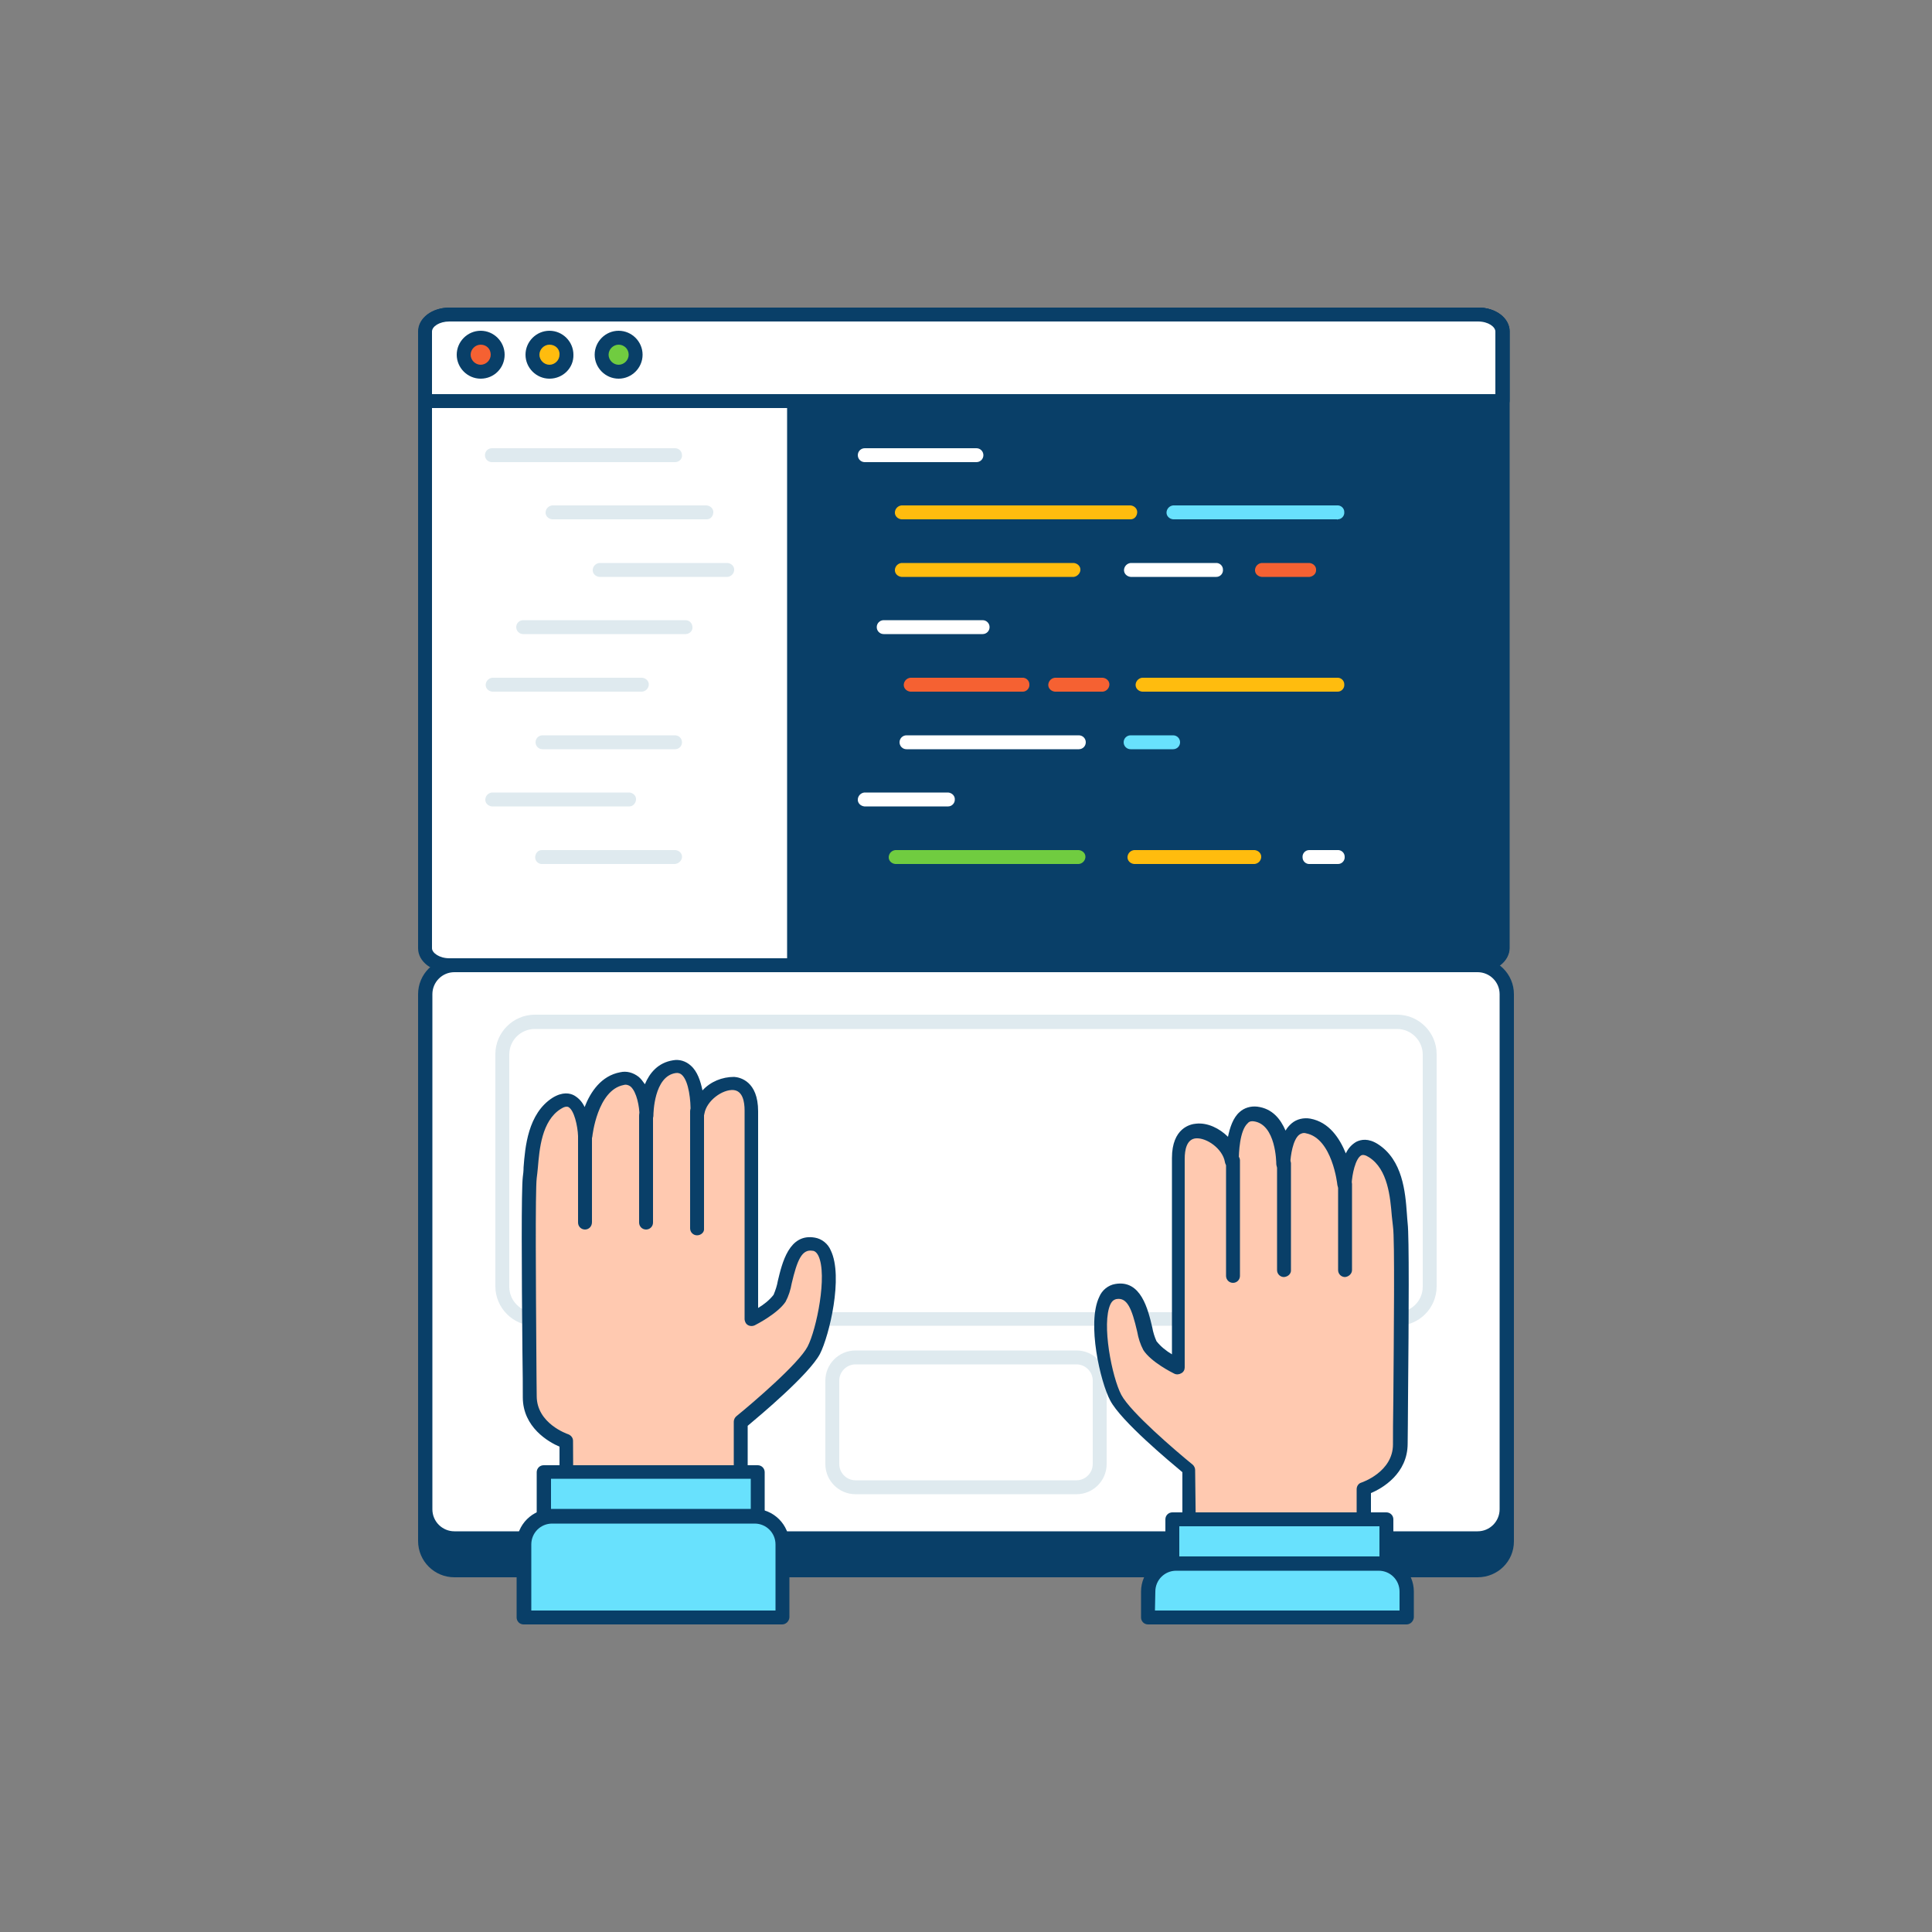 <svg version="1.1" id="Layer_1" xmlns="http://www.w3.org/2000/svg" xmlns:xlink="http://www.w3.org/1999/xlink" x="0px" y="0px" viewBox="0 0 500 500" xml:space="preserve">
    <rect x="0" y="0" width="500" height="500" fill="#808080" stroke="none"/>
    <style type="text/css">
        .st0_coding-3-85{fill:#093F68;}
        .st1_coding-3-85{fill:#FFFFFF;}
        .st2_coding-3-85{fill:#DFEAEF;}
        .st3_coding-3-85{fill:#FFC9B0;}
        .st4_coding-3-85{fill:#68E1FD;}
        .st5_coding-3-85{fill:#FFBC0E;}
        .st6_coding-3-85{fill:#F56132;}
        .st7_coding-3-85{fill:#70CC40;}
    </style>
    <g id="keyboard_coding-3-85">
        <path class="st0_coding-3-85" d="M117.5,258h265c4.1,0,7.5,3.3,7.5,7.5V399c0,4.1-3.3,7.5-7.5,7.5h-265c-4.1,0-7.5-3.3-7.5-7.5V265.5
            C110.1,261.4,113.4,258,117.5,258z"></path>
        <path class="st0_coding-3-85" d="M382.4,408.2H117.6c-5.2,0-9.4-4.2-9.4-9.4V265.6c0-5.2,4.2-9.4,9.4-9.4h264.8c5.2,0,9.4,4.2,9.4,9.4v133.3
            C391.8,404.1,387.6,408.2,382.4,408.2z M117.6,259.8c-3.2,0-5.7,2.6-5.7,5.7v133.3c0,3.2,2.6,5.7,5.7,5.8h264.8
            c3.2,0,5.7-2.6,5.7-5.8V265.6c0-3.2-2.6-5.7-5.7-5.7L117.6,259.8z"></path>
        <path class="st1_coding-3-85" d="M118.4,249.7h263.2c4.6,0,8.4,3.7,8.4,8.4v131.7c0,4.6-3.7,8.4-8.4,8.4H118.4c-4.6,0-8.4-3.7-8.4-8.4V258.1
            C110.1,253.5,113.8,249.7,118.4,249.7z"></path>
        <path class="st0_coding-3-85" d="M382.4,400H117.6c-5.2,0-9.4-4.2-9.4-9.4V257.3c0-5.2,4.2-9.4,9.4-9.4h264.8c5.2,0,9.4,4.2,9.4,9.4v133.3
            C391.8,395.8,387.6,400,382.4,400z M117.6,251.6c-3.2,0-5.7,2.6-5.7,5.7v133.3c0,3.2,2.6,5.7,5.7,5.7h264.8c3.2,0,5.7-2.6,5.7-5.7
            V257.3c0-3.2-2.6-5.7-5.7-5.7H117.6z"></path>
        <path class="st2_coding-3-85" d="M361.6,343.1H138.4c-5.6,0-10.2-4.6-10.2-10.2v-60.1c0-5.6,4.6-10.2,10.2-10.2h223.2c5.6,0,10.2,4.6,10.2,10.2
            v60.1C371.8,338.6,367.2,343.1,361.6,343.1z M138.4,266.3c-3.6,0-6.6,2.9-6.6,6.6v60.1c0,3.6,2.9,6.6,6.6,6.6h223.2
            c3.6,0,6.6-2.9,6.6-6.6v-60.1c0-3.6-3-6.6-6.6-6.6L138.4,266.3z"></path>
        <path class="st2_coding-3-85" d="M278.6,386.7h-57.2c-4.3,0-7.8-3.5-7.8-7.8v-21.6c0-4.3,3.5-7.8,7.8-7.8h57.2c4.3,0,7.8,3.5,7.8,7.8v21.6
            C286.4,383.2,282.9,386.7,278.6,386.7z M221.4,353.1c-2.3,0-4.2,1.9-4.2,4.2v21.6c0,2.3,1.9,4.2,4.2,4.2c0,0,0,0,0,0h57.2
            c2.3,0,4.2-1.9,4.2-4.2v-21.6c0-2.3-1.9-4.2-4.2-4.2H221.4z"></path>
    </g>
    <g id="hand-2_coding-3-85">
        <path class="st3_coding-3-85" d="M307.8,408.2v-28.1c0,0-15.9-12.8-18.9-18.6s-7-26.2,0-27.4s7,11.3,8.8,14s7.3,5.5,7.3,5.5v-54
            c0-12.2,12.8-6.6,14,0.5c0,0-0.5-12.8,6-11.9s7.3,9.8,7.3,12.8c0,0,0.1-10.8,6.2-9.6c8.2,1.5,9.6,14.9,9.6,14.9s0.6-12.7,7.3-8.5
            s6.3,14.6,6.9,19.2s0,48.2,0,56.7s-9.5,11.6-9.5,11.6v22.9L307.8,408.2z"></path>
        <path class="st0_coding-3-85" d="M352.9,410h-45.1c-1,0-1.8-0.8-1.8-1.8V381c-3.1-2.6-15.9-13.2-18.7-18.6c-2.5-4.7-6.1-20-2.8-26.8
            c0.7-1.7,2.3-3,4.1-3.3c6.7-1.2,8.5,6.6,9.6,11.2c0.2,1.2,0.6,2.5,1.1,3.6c1.1,1.4,2.5,2.5,4,3.4v-50.8c0-7.8,4.8-8.8,6.3-8.9
            c2.9-0.3,6,1.2,8.2,3.4c0.5-2.4,1.3-4.9,3-6.4c1.2-1.1,2.9-1.6,4.6-1.4c3.9,0.5,6,3.2,7.3,6.2c0.4-0.7,0.9-1.3,1.6-1.9
            c1.3-1.1,3.1-1.5,4.8-1.2c4.9,0.9,7.6,5.1,9.2,9c0.6-1.3,1.5-2.3,2.7-3c1.2-0.6,3.1-1,5.6,0.6c6.4,4.1,7.1,12.4,7.5,18
            c0.1,1,0.1,1.8,0.2,2.5c0.4,3.3,0.3,23.9,0.1,44.9c0,5.5-0.1,9.9-0.1,12.1c0,7.8-6.6,11.6-9.5,12.8v21.6
            C354.7,409.2,353.9,410,352.9,410z M309.6,406.4h41.5v-21c0-0.8,0.5-1.5,1.2-1.7c0.3-0.1,8.2-2.8,8.2-9.9c0-2.2,0-6.6,0.1-12.1
            c0.1-15.4,0.4-41.1-0.1-44.3c-0.1-0.8-0.2-1.7-0.3-2.7c-0.4-4.8-1-12.1-5.9-15.2c-0.9-0.6-1.6-0.7-2-0.5c-1.5,0.8-2.4,4.9-2.5,7.5
            c-0.1,0.9-0.8,1.7-1.8,1.7c-1,0.1-1.8-0.7-1.9-1.6c0,0,0,0,0,0c0-0.1-1.3-12-8.1-13.3c-0.6-0.2-1.3,0-1.8,0.4
            c-1.6,1.3-2.2,5.3-2.3,7.5c0,1-0.8,1.8-1.8,1.8l0,0c-1,0-1.8-0.8-1.8-1.8c0-0.4-0.1-10.2-5.8-11c-0.6-0.1-1.2,0-1.6,0.5
            c-2.1,1.9-2.3,7.7-2.3,9.6c0,1-0.8,1.8-1.8,1.9c-0.9,0-1.7-0.6-1.8-1.5c-0.6-3.4-4.7-6.3-7.5-6.1c-2.4,0.2-2.9,3-2.9,5.3v54
            c0,0.6-0.3,1.2-0.9,1.5c-0.5,0.3-1.2,0.4-1.8,0.1c-0.6-0.3-6-3-8-6.1c-0.8-1.5-1.3-3.1-1.6-4.8c-1.4-6-2.6-8.9-5.4-8.4
            c-0.4,0.1-1,0.3-1.5,1.3c-2.4,5,0.4,19,2.8,23.5s14.1,14.5,18.4,18c0.4,0.3,0.7,0.9,0.7,1.4L309.6,406.4z"></path>
        <path class="st0_coding-3-85" d="M319.1,332c-1,0-1.8-0.8-1.8-1.8v-30c0.1-1,0.9-1.8,1.9-1.7c0.9,0.1,1.6,0.8,1.7,1.7v30
            C320.9,331.2,320.1,332,319.1,332C319.1,332,319.1,332,319.1,332z"></path>
        <path class="st0_coding-3-85" d="M332.3,330.5c-1,0-1.8-0.8-1.8-1.8l0,0V301c0.1-1,0.9-1.8,1.9-1.7c0.9,0.1,1.6,0.8,1.7,1.7v27.6
            C334.2,329.6,333.4,330.4,332.3,330.5C332.4,330.4,332.4,330.5,332.3,330.5z"></path>
        <path class="st0_coding-3-85" d="M348.1,330.5c-1,0-1.8-0.8-1.8-1.8c0,0,0,0,0,0v-22.3c0.1-1,0.9-1.8,1.9-1.7c0.9,0.1,1.6,0.8,1.7,1.7v22.3
            C349.9,329.6,349.1,330.4,348.1,330.5C348.1,330.5,348.1,330.5,348.1,330.5z"></path>
        <rect x="303.4" y="393.2" class="st4_coding-3-85 targetColor" width="55.4" height="24.5" style="fill: rgb(104, 225, 253);"></rect>
        <path class="st0_coding-3-85" d="M358.8,419.5h-55.4c-1,0-1.8-0.8-1.8-1.8v-24.5c0-1,0.8-1.8,1.8-1.8h55.4c1,0,1.8,0.8,1.8,1.8c0,0,0,0,0,0
            v24.5C360.6,418.7,359.8,419.5,358.8,419.5C358.8,419.5,358.8,419.5,358.8,419.5z M305.2,415.9H357V395h-51.8V415.9z"></path>
        <path class="st4_coding-3-85 targetColor" d="M364,418.6v-6.7c0-4-3.2-7.2-7.2-7.2h-52.4c-4,0-7.2,3.2-7.2,7.2v6.7H364z" style="fill: rgb(104, 225, 253);"></path>
        <path class="st0_coding-3-85" d="M364,420.4h-66.9c-1,0-1.8-0.8-1.8-1.8c0,0,0,0,0,0v-6.7c0-5,4.1-9.1,9.1-9.1h52.4c5,0,9.1,4.1,9.1,9.1v6.7
            C365.8,419.6,365,420.4,364,420.4z M298.9,416.8h63.3v-4.9c0-3-2.4-5.4-5.4-5.4h-52.4c-3,0-5.4,2.4-5.4,5.4L298.9,416.8z"></path>
    </g>
    <g id="hand-1_coding-3-85">
        <path class="st3_coding-3-85" d="M191.7,396v-28.1c0,0,15.9-12.8,18.9-18.6s7-26.2,0-27.5s-7,11.3-8.8,14s-7.3,5.5-7.3,5.5v-54
            c0-12.2-12.8-6.6-14,0.5c0,0,0.5-12.8-5.9-11.9s-7.3,9.8-7.3,12.8c0,0-0.1-10.8-6.2-9.6c-8.2,1.5-9.6,14.9-9.6,14.9
            s-0.6-12.7-7.3-8.5s-6.3,14.6-6.9,19.2s0,48.2,0,56.7s9.4,11.6,9.4,11.6v23H191.7z"></path>
        <path class="st0_coding-3-85" d="M191.7,397.8h-45.1c-1,0-1.8-0.8-1.8-1.8v-21.6c-2.8-1.2-9.5-5-9.5-12.8c0-2.2,0-6.6-0.1-12.1
            c-0.2-20.9-0.3-41.6,0.1-44.9c0.1-0.7,0.2-1.6,0.2-2.5c0.4-5.2,1.1-13.9,7.5-18c2.6-1.6,4.5-1.2,5.6-0.6c1.2,0.7,2.1,1.7,2.7,3
            c1.5-3.9,4.3-8.1,9.2-9c1.7-0.4,3.4,0.1,4.8,1.2c0.6,0.5,1.1,1.2,1.6,1.9c1.2-2.9,3.4-5.6,7.3-6.2c1.6-0.3,3.3,0.2,4.6,1.4
            c1.7,1.5,2.5,4,3,6.4c2.1-2.3,5.1-3.5,8.2-3.5c1.5,0.1,6.2,1.1,6.2,8.9v50.9c1.5-0.9,2.9-2,4-3.4c0.5-1.2,0.9-2.4,1.1-3.6
            c1.1-4.6,2.9-12.4,9.6-11.2c1.8,0.3,3.4,1.6,4.1,3.3c3.3,6.8-0.4,22.1-2.8,26.8c-2.9,5.4-15.6,16-18.7,18.6V396
            C193.5,397,192.7,397.8,191.7,397.8z M148.4,394.1h41.5v-26.2c0-0.5,0.3-1.1,0.7-1.4c4.3-3.5,16.1-13.6,18.4-18s5.2-18.5,2.8-23.5
            c-0.5-1-1.1-1.3-1.5-1.3c-2.8-0.5-4,2.5-5.4,8.4c-0.3,1.7-0.8,3.3-1.6,4.8c-2,3-7.4,5.8-8,6.1c-0.9,0.4-2,0.1-2.4-0.8
            c-0.1-0.3-0.2-0.5-0.2-0.8v-54c0-2.3-0.5-5.1-2.9-5.3c-2.8-0.2-6.9,2.7-7.5,6.1c-0.1,1-1,1.7-2,1.6c-1-0.1-1.7-1-1.6-2
            c0.1-2.8-0.4-7.9-2.2-9.6c-0.4-0.4-1-0.6-1.6-0.5c-5.7,0.8-5.8,10.6-5.8,11c0,1-0.8,1.8-1.8,1.8c0,0,0,0,0,0c-1,0-1.8-0.8-1.8-1.8
            c0-2.2-0.7-6.1-2.3-7.5c-0.5-0.4-1.2-0.6-1.8-0.4c-6.8,1.3-8.1,13.2-8.1,13.3c-0.1,0.9-0.9,1.6-1.9,1.6c-0.9,0-1.7-0.8-1.8-1.7
            c-0.1-2.6-1-6.7-2.5-7.5c-0.4-0.2-1.1-0.1-2,0.5c-4.9,3.1-5.5,10.4-5.9,15.2c-0.1,1-0.2,2-0.3,2.7c-0.4,3.3-0.2,29-0.1,44.3
            c0,5.5,0.1,10,0.1,12.1c0,7.1,7.9,9.8,8.2,9.9c0.7,0.3,1.2,0.9,1.2,1.7L148.4,394.1z"></path>
        <path class="st0_coding-3-85" d="M180.4,319.7c-1,0-1.8-0.8-1.8-1.8v-30c-0.1-1,0.7-1.9,1.7-1.9c1-0.1,1.9,0.7,1.9,1.7c0,0.1,0,0.2,0,0.3v30
            C182.3,318.9,181.4,319.7,180.4,319.7C180.4,319.7,180.4,319.7,180.4,319.7z"></path>
        <path class="st0_coding-3-85" d="M167.2,318.2c-1,0-1.8-0.8-1.8-1.8v-27.6c0-1,0.8-1.8,1.8-1.8c1,0,1.8,0.8,1.8,1.8v27.6
            C169,317.4,168.2,318.2,167.2,318.2z"></path>
        <path class="st0_coding-3-85" d="M151.4,318.2c-1,0-1.8-0.8-1.8-1.8V294c0-1,0.8-1.8,1.8-1.8c1,0,1.8,0.8,1.8,1.8c0,0,0,0,0,0v22.3
            C153.2,317.4,152.4,318.2,151.4,318.2C151.4,318.2,151.4,318.2,151.4,318.2z"></path>
        <rect x="140.8" y="381" class="st4_coding-3-85 targetColor" width="55.4" height="24.5" style="fill: rgb(104, 225, 253);"></rect>
        <path class="st0_coding-3-85" d="M196.1,407.3h-55.4c-1,0-1.8-0.8-1.8-1.8V381c0-1,0.8-1.8,1.8-1.8h55.4c1,0,1.8,0.8,1.8,1.8v24.5
            C197.9,406.5,197.1,407.3,196.1,407.3z M142.6,403.6h51.7v-20.9h-51.7V403.6z"></path>
        <path class="st4_coding-3-85 targetColor" d="M202.4,418.6v-19c0-4-3.2-7.2-7.2-7.2h-52.4c-4,0-7.2,3.2-7.2,7.2v19H202.4z" style="fill: rgb(104, 225, 253);"></path>
        <path class="st0_coding-3-85" d="M202.4,420.4h-66.9c-1,0-1.8-0.8-1.8-1.8v-19c0-5,4.1-9.1,9.1-9.1h52.4c5,0,9.1,4.1,9.1,9.1v19
            C204.2,419.6,203.4,420.4,202.4,420.4z M137.4,416.8h63.3v-17.1c0-3-2.4-5.4-5.4-5.4h-52.4c-3,0-5.4,2.4-5.4,5.4V416.8z"></path>
    </g>
    <g id="screen_coding-3-85">
        <path class="st1_coding-3-85" d="M388.8,85.8v159.6c0,2.4-2.8,4.4-6.3,4.4H116.3c-3.5,0-6.3-2-6.3-4.4V85.8c0-2.4,2.8-4.4,6.3-4.4h266.2
            C386,81.4,388.8,83.4,388.8,85.8z"></path>
        <path class="st0_coding-3-85" d="M382.5,251.6H116.3c-4.5,0-8.1-2.7-8.1-6.2V85.8c0-3.5,3.6-6.2,8.1-6.2h266.2c4.5,0,8.1,2.7,8.1,6.2v159.6
            C390.6,248.8,387.1,251.6,382.5,251.6z M116.3,83.2c-2.6,0-4.5,1.3-4.5,2.6v159.6c0,1.2,1.9,2.6,4.5,2.6h266.2
            c2.6,0,4.5-1.4,4.5-2.6V85.8c0-1.2-1.8-2.6-4.5-2.6H116.3z"></path>
        <path class="st0_coding-3-85" d="M388.8,85.8v159.6c0,2.4-2.8,4.4-6.3,4.4H205.5V81.4h177.1C386,81.4,388.8,83.4,388.8,85.8z"></path>
        <path class="st0_coding-3-85" d="M382.5,251.6H205.5c-1,0-1.8-0.8-1.8-1.8V81.4c0-1,0.8-1.8,1.8-1.8h177.1c4.5,0,8.1,2.7,8.1,6.2v159.6
            C390.6,248.8,387.1,251.6,382.5,251.6z M207.3,247.9h175.3c2.6,0,4.5-1.4,4.5-2.6V85.8c0-1.2-1.8-2.6-4.5-2.6H207.3L207.3,247.9z"></path>
        <path class="st1_coding-3-85" d="M388.8,85.8v18H110.1v-18c0-2.4,2.8-4.4,6.3-4.4h266.2C386,81.4,388.8,83.4,388.8,85.8z"></path>
        <path class="st0_coding-3-85" d="M388.8,105.6H110.1c-1,0-1.8-0.8-1.8-1.8c0,0,0,0,0,0v-18c0-3.5,3.6-6.2,8.1-6.2h266.2c4.5,0,8.1,2.7,8.1,6.2
            v18C390.6,104.8,389.8,105.6,388.8,105.6z M111.8,102H387V85.8c0-1.2-1.8-2.6-4.5-2.6H116.3c-2.6,0-4.5,1.3-4.5,2.6L111.8,102z"></path>
        <path class="st2_coding-3-85" d="M174.7,119.6h-47.4c-1,0-1.8-0.8-1.8-1.8c0-1,0.8-1.8,1.8-1.8l0,0h47.4c1,0,1.8,0.8,1.8,1.8
            C176.6,118.8,175.7,119.6,174.7,119.6z"></path>
        <path class="st2_coding-3-85" d="M182.9,134.4h-40c-1-0.1-1.8-0.9-1.7-1.9c0.1-0.9,0.8-1.6,1.7-1.7h40c1,0.1,1.8,0.9,1.7,1.9
            C184.5,133.7,183.8,134.4,182.9,134.4z"></path>
        <path class="st2_coding-3-85" d="M188.3,149.3h-33.2c-1-0.1-1.8-0.9-1.7-1.9c0.1-0.9,0.8-1.6,1.7-1.7h33.2c1,0.1,1.8,0.9,1.7,1.9
            C189.9,148.5,189.2,149.2,188.3,149.3L188.3,149.3z"></path>
        <path class="st2_coding-3-85" d="M177.4,164.1h-42c-1,0-1.8-0.8-1.8-1.8c0-1,0.8-1.8,1.8-1.8h42c1,0,1.8,0.8,1.8,1.8
            C179.3,163.3,178.4,164.1,177.4,164.1z"></path>
        <path class="st2_coding-3-85" d="M166.2,179h-38.8c-1-0.1-1.8-0.9-1.7-1.9c0.1-0.9,0.8-1.6,1.7-1.7h38.8c1,0.1,1.8,0.9,1.7,1.9
            C167.8,178.2,167.1,178.9,166.2,179z"></path>
        <path class="st2_coding-3-85" d="M174.7,193.9h-34.3c-1,0-1.8-0.8-1.8-1.8c0-1,0.8-1.8,1.8-1.8c0,0,0,0,0,0h34.3c1,0,1.8,0.8,1.8,1.8
            C176.5,193.1,175.7,193.9,174.7,193.9L174.7,193.9z"></path>
        <path class="st2_coding-3-85" d="M162.9,208.7h-35.6c-1-0.1-1.8-0.9-1.7-1.9c0.1-0.9,0.8-1.6,1.7-1.7h35.6c1,0.1,1.8,0.9,1.7,1.9
            C164.5,207.9,163.8,208.7,162.9,208.7z"></path>
        <path class="st2_coding-3-85" d="M174.7,223.6h-34.3c-1,0.1-1.9-0.7-1.9-1.7s0.7-1.9,1.7-1.9c0.1,0,0.2,0,0.3,0h34.3c1,0.1,1.8,0.9,1.7,1.9
            C176.4,222.8,175.6,223.5,174.7,223.6L174.7,223.6z"></path>
        <path class="st1_coding-3-85" d="M252.7,119.6h-28.9c-1,0-1.8-0.8-1.8-1.8c0-1,0.8-1.8,1.8-1.8h28.9c1,0,1.8,0.8,1.8,1.8
            C254.5,118.8,253.7,119.6,252.7,119.6z"></path>
        <path class="st5_coding-3-85" d="M292.6,134.4h-59.3c-1-0.1-1.8-0.9-1.7-1.9c0.1-0.9,0.8-1.6,1.7-1.7h59.3c1,0.1,1.8,0.9,1.7,1.9
            C294.2,133.7,293.5,134.4,292.6,134.4z"></path>
        <path class="st5_coding-3-85" d="M277.9,149.3h-44.6c-1-0.1-1.8-0.9-1.7-1.9c0.1-0.9,0.8-1.6,1.7-1.7h44.6c1,0.1,1.8,0.9,1.7,1.9
            C279.5,148.5,278.7,149.2,277.9,149.3z"></path>
        <path class="st1_coding-3-85" d="M254.3,164.1h-25.6c-1,0-1.8-0.8-1.8-1.8c0-1,0.8-1.8,1.8-1.8h25.6c1,0,1.8,0.8,1.8,1.8
            S255.3,164.1,254.3,164.1C254.3,164.1,254.3,164.1,254.3,164.1L254.3,164.1z"></path>
        <path class="st6_coding-3-85" d="M264.5,179h-28.9c-1-0.1-1.8-0.9-1.7-1.9c0.1-0.9,0.8-1.6,1.7-1.7h28.9c1-0.1,1.9,0.7,1.9,1.7
            c0.1,1-0.7,1.9-1.7,1.9C264.7,179,264.6,179,264.5,179z"></path>
        <path class="st1_coding-3-85" d="M279.2,193.9h-44.6c-1,0-1.8-0.8-1.8-1.8c0-1,0.8-1.8,1.8-1.8c0,0,0,0,0,0h44.6c1,0,1.8,0.8,1.8,1.8
            C281,193.1,280.2,193.9,279.2,193.9L279.2,193.9z"></path>
        <path class="st1_coding-3-85" d="M245.4,208.7h-21.7c-1-0.1-1.8-0.9-1.7-1.9c0.1-0.9,0.8-1.6,1.7-1.7h21.7c1,0.1,1.8,0.9,1.7,1.9
            C247.1,207.9,246.3,208.7,245.4,208.7z"></path>
        <path class="st7_coding-3-85" d="M279.2,223.6h-47.5c-1-0.1-1.8-0.9-1.7-1.9c0.1-0.9,0.8-1.6,1.7-1.7h47.5c1,0.1,1.8,0.9,1.7,1.9
            C280.8,222.8,280.1,223.5,279.2,223.6L279.2,223.6z"></path>
        <path class="st5_coding-3-85" d="M324.7,223.6h-31.2c-1-0.1-1.8-0.9-1.7-1.9c0.1-0.9,0.8-1.6,1.7-1.7h31.2c1,0.1,1.8,0.9,1.7,1.9
            C326.3,222.8,325.6,223.5,324.7,223.6z"></path>
        <path class="st1_coding-3-85" d="M314.6,149.3h-22c-1-0.1-1.8-0.9-1.7-1.9c0.1-0.9,0.8-1.6,1.7-1.7h22c1-0.1,1.9,0.7,1.9,1.7
            c0.1,1-0.7,1.9-1.7,1.9C314.8,149.3,314.7,149.3,314.6,149.3z"></path>
        <path class="st4_coding-3-85 targetColor" d="M346,134.4h-42.4c-1-0.1-1.8-0.9-1.7-1.9c0.1-0.9,0.8-1.6,1.7-1.7H346c1-0.1,1.9,0.7,1.9,1.7
            c0.1,1-0.7,1.9-1.7,1.9C346.2,134.5,346.1,134.5,346,134.4z" style="fill: rgb(104, 225, 253);"></path>
        <path class="st6_coding-3-85" d="M338.9,149.3h-12.4c-1-0.1-1.8-0.9-1.7-1.9c0.1-0.9,0.8-1.6,1.7-1.7h12.4c1,0.1,1.8,0.9,1.7,1.9
            C340.6,148.5,339.8,149.2,338.9,149.3z"></path>
        <path class="st6_coding-3-85" d="M285.4,179H273c-1-0.1-1.8-0.9-1.7-1.9c0.1-0.9,0.8-1.6,1.7-1.7h12.4c1,0.1,1.8,0.9,1.7,1.9
            C287,178.2,286.3,178.9,285.4,179L285.4,179z"></path>
        <path class="st5_coding-3-85" d="M346,179h-50.4c-1-0.1-1.8-0.9-1.7-1.9c0.1-0.9,0.8-1.6,1.7-1.7H346c1-0.1,1.9,0.7,1.9,1.7
            c0.1,1-0.7,1.9-1.7,1.9C346.2,179,346.1,179,346,179z"></path>
        <path class="st4_coding-3-85 targetColor" d="M303.6,193.9h-11c-1,0-1.8-0.8-1.8-1.8c0-1,0.8-1.8,1.8-1.8h11c1,0,1.8,0.8,1.8,1.8
            C305.4,193.1,304.6,193.9,303.6,193.9z" style="fill: rgb(104, 225, 253);"></path>
        <path class="st1_coding-3-85" d="M346,223.6h-7c-1,0.1-1.9-0.7-1.9-1.7c-0.1-1,0.7-1.9,1.7-1.9c0.1,0,0.2,0,0.3,0h7c1-0.1,1.9,0.7,1.9,1.7
            c0.1,1-0.7,1.9-1.7,1.9C346.2,223.6,346.1,223.6,346,223.6z"></path>
        <circle class="st6_coding-3-85" cx="124.4" cy="91.7" r="4.4"></circle>
        <path class="st0_coding-3-85" d="M124.4,98c-3.4,0-6.2-2.8-6.2-6.2c0-3.4,2.8-6.2,6.2-6.2c3.4,0,6.2,2.8,6.2,6.2C130.6,95.2,127.9,98,124.4,98z
            M124.4,89.2c-1.4,0-2.6,1.2-2.6,2.6s1.2,2.6,2.6,2.6c1.4,0,2.6-1.2,2.6-2.6l0,0C127,90.3,125.9,89.2,124.4,89.2
            C124.5,89.1,124.4,89.1,124.4,89.2L124.4,89.2z"></path>
        <circle class="st5_coding-3-85" cx="142.2" cy="91.7" r="4.4"></circle>
        <path class="st0_coding-3-85" d="M142.2,98c-3.4,0-6.2-2.8-6.2-6.2s2.8-6.2,6.2-6.2s6.2,2.8,6.2,6.2C148.5,95.2,145.7,98,142.2,98z M142.2,89.2
            c-1.4,0-2.6,1.2-2.6,2.6s1.2,2.6,2.6,2.6c1.4,0,2.6-1.2,2.6-2.6C144.9,90.3,143.7,89.2,142.2,89.2
            C142.3,89.1,142.3,89.1,142.2,89.2L142.2,89.2z"></path>
        <circle class="st7_coding-3-85" cx="160.1" cy="91.7" r="4.4"></circle>
        <path class="st0_coding-3-85" d="M160.1,98c-3.4,0-6.2-2.8-6.2-6.2s2.8-6.2,6.2-6.2s6.2,2.8,6.2,6.2C166.3,95.2,163.5,98,160.1,98z M160.1,89.2
            c-1.4,0-2.6,1.2-2.6,2.6s1.2,2.6,2.6,2.6c1.4,0,2.6-1.2,2.6-2.6C162.7,90.3,161.5,89.2,160.1,89.2
            C160.1,89.1,160.1,89.1,160.1,89.2L160.1,89.2z"></path>
    </g>
</svg>
